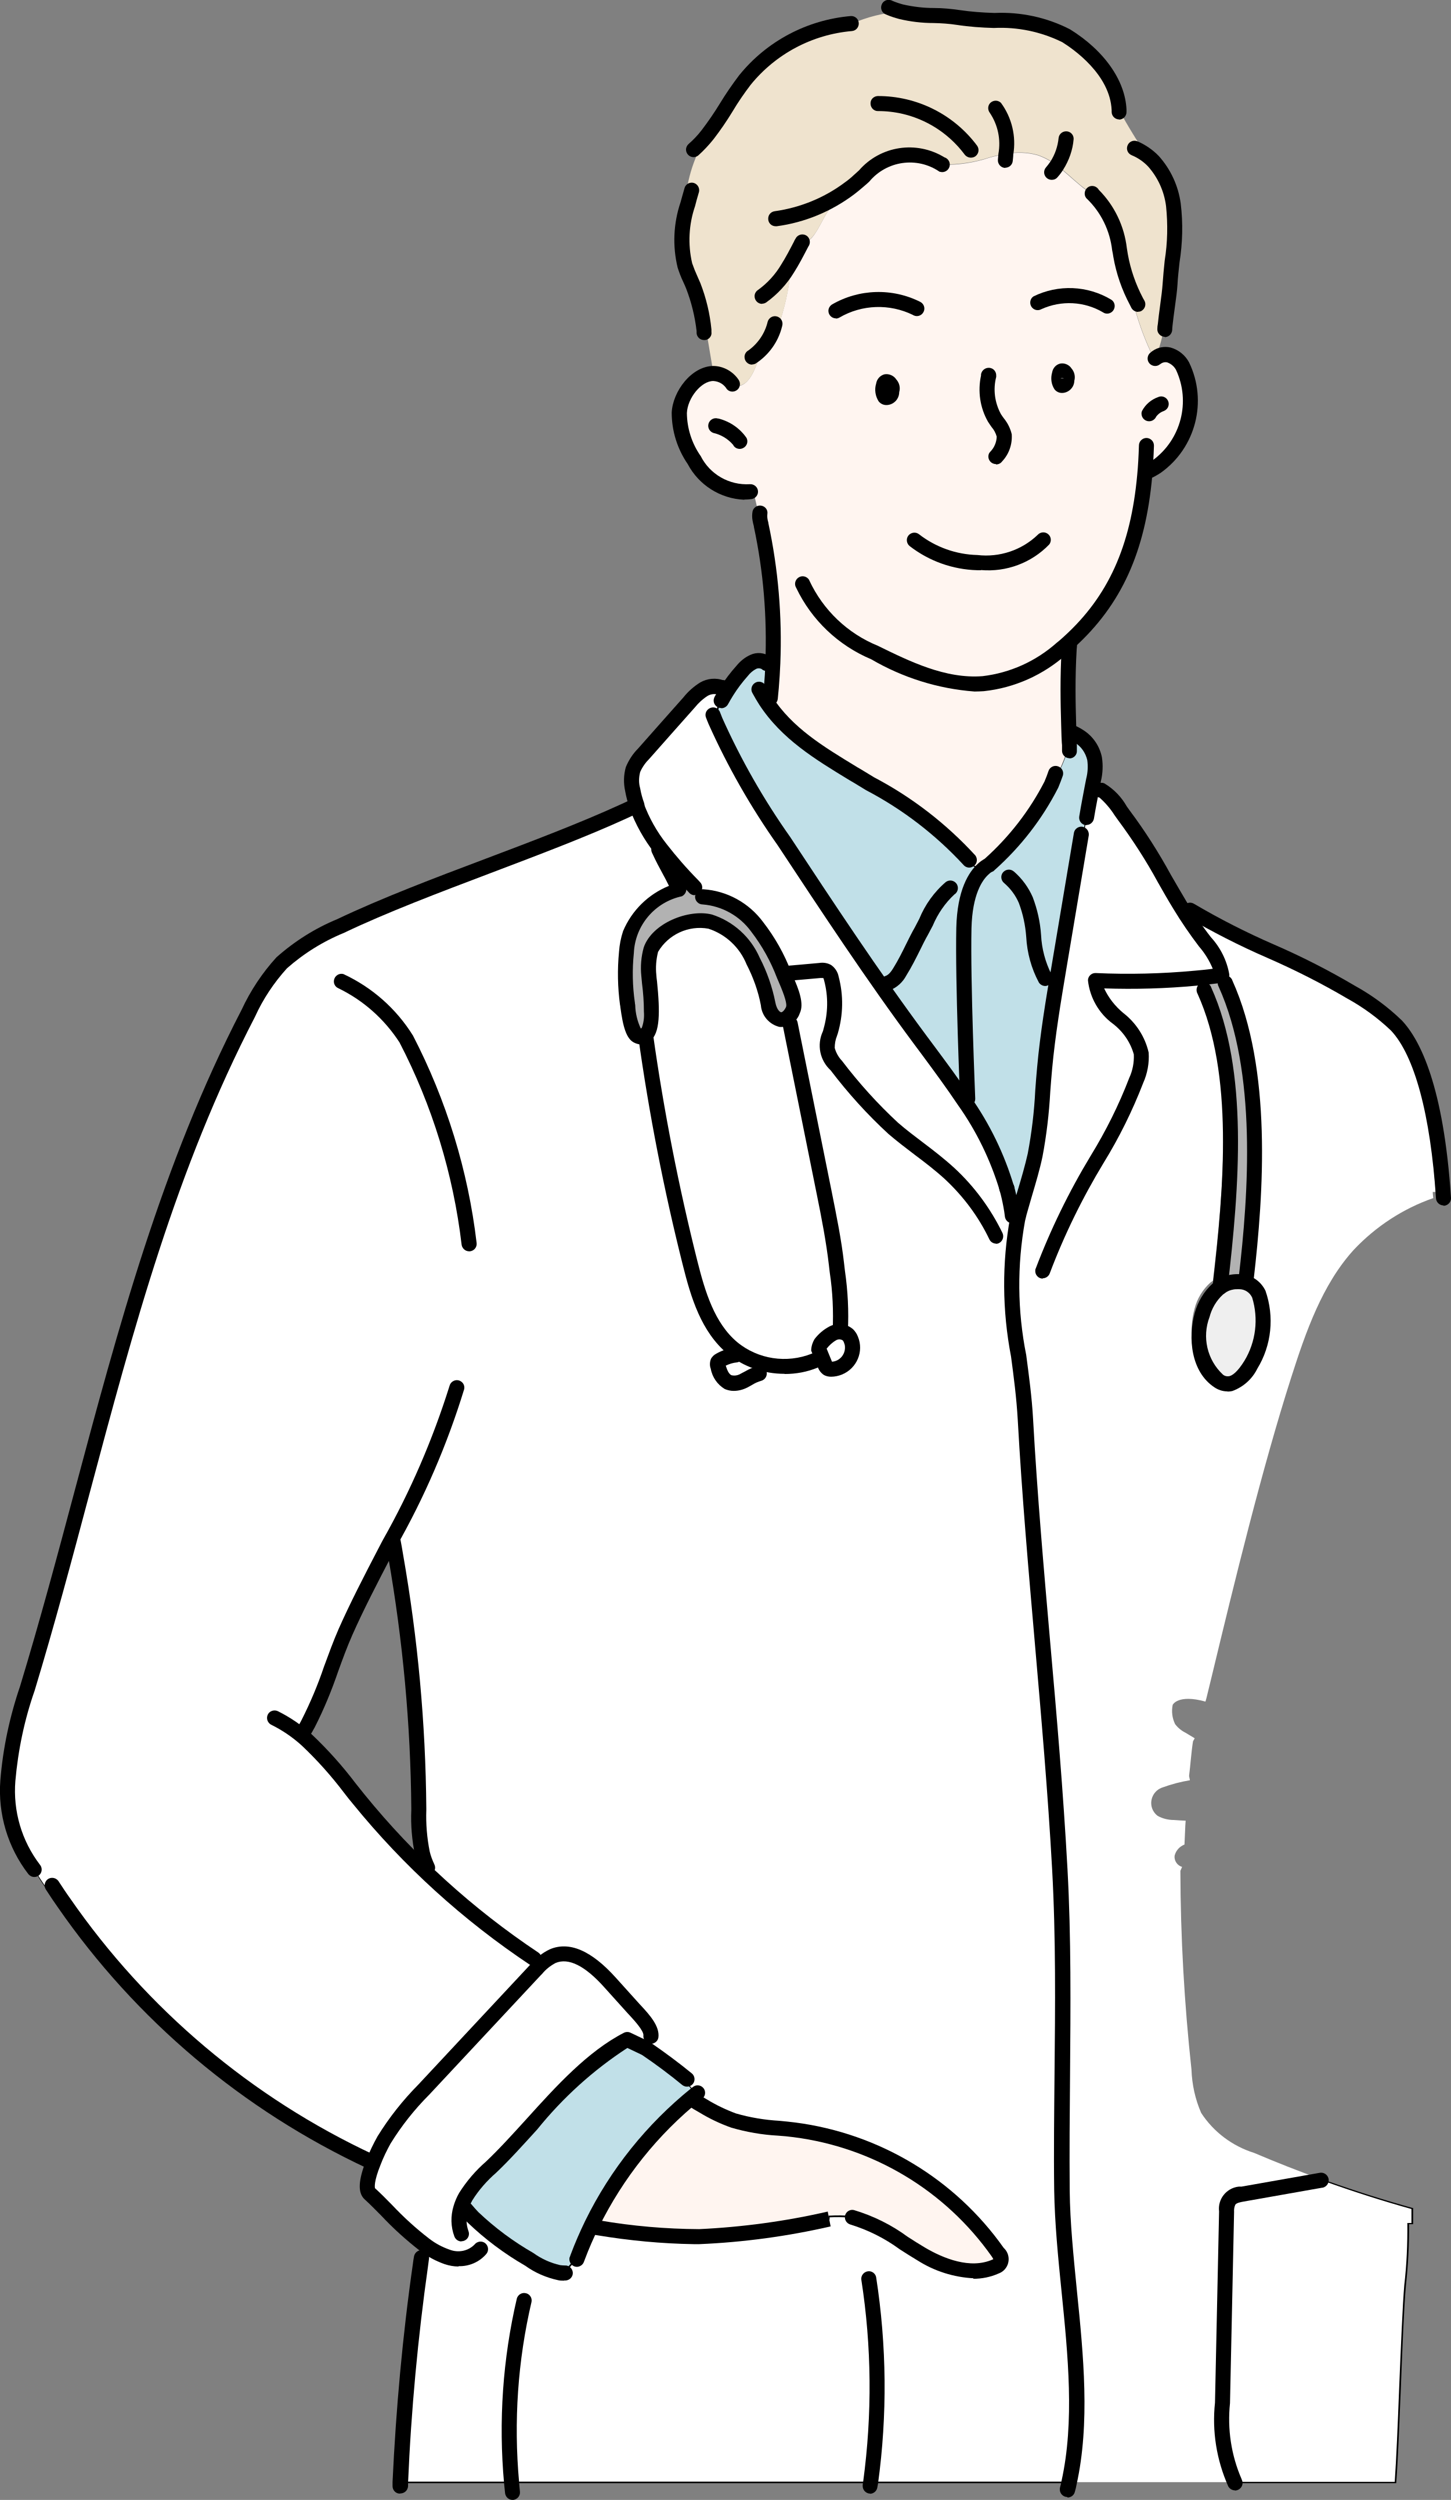 <?xml version="1.0" encoding="UTF-8"?><svg id="Layer_2" xmlns="http://www.w3.org/2000/svg" viewBox="0 0 85.09 146.52"><rect x="0" y="0" width="85.09" height="146.52" fill="#808080" stroke="none"/><defs><style>.cls-1{fill:#fff;}.cls-2{fill:#b2b2b2;}.cls-3{fill:#fff5f0;}.cls-4{fill:#efe3ce;}.cls-5{fill:none;}.cls-6{fill:#efefef;}.cls-7{fill:#c1e0e8;}</style></defs><g id="Layer_1-2"><path id="Path_14131" class="cls-7" d="m27.73,129.96c-.26-.15-.5-.33-.71-.54.07-.24.17-.46.29-.68.41-.64.91-1.23,1.48-1.72,2.48-2.35,4.98-5.94,7.99-7.49l1.05.5.09.06c.82.56,1.61,1.15,2.37,1.77l-.04.14c.2.23.39.47.56.71-2.57,2.06-4.66,4.67-6.11,7.63-.31.63-.59,1.27-.83,1.93l-.47.54c-.09.12-.21.23-.35.31-.08.04-.18.06-.27.04v.03c-.63-.14-1.22-.4-1.74-.78-1.2-.69-2.31-1.51-3.31-2.47"/><path id="Path_14132" d="m32.82,133.25h-.04c-.63-.14-1.23-.41-1.76-.79-1.2-.69-2.31-1.52-3.32-2.47-.26-.15-.5-.33-.71-.55l-.02-.02v-.02c.08-.24.17-.47.3-.69.41-.65.91-1.23,1.49-1.73.79-.75,1.56-1.6,2.38-2.51,1.75-1.93,3.56-3.93,5.62-4.98h.02s1.06.5,1.06.5l.1.07c.82.56,1.62,1.16,2.37,1.77l.02.02-.04.14c.2.22.38.46.55.7l.02.03-.03.02c-2.57,2.06-4.65,4.66-6.1,7.62-.3.62-.59,1.27-.83,1.93h0s-.47.55-.47.55c-.1.13-.22.24-.36.32-.08.04-.17.05-.25.05v.03Zm-5.75-3.84c.2.2.43.38.68.52h0c1,.96,2.1,1.78,3.3,2.47.51.36,1.08.63,1.69.77v-.03h.04c.08.02.17,0,.25-.03.13-.08.25-.18.34-.3.16-.18.31-.36.46-.54.25-.66.53-1.31.83-1.93,1.45-2.95,3.53-5.56,6.09-7.62-.17-.24-.35-.46-.54-.68v-.02s.02-.13.02-.13c-.74-.61-1.54-1.2-2.35-1.75l-.09-.06-1.02-.49c-2.04,1.05-3.84,3.04-5.58,4.96-.82.91-1.6,1.76-2.38,2.51-.58.49-1.07,1.07-1.48,1.71-.12.21-.21.42-.28.65"/><path id="Path_14134" class="cls-1" d="m37.87,60.7c.6-.48.21-2.99.19-3.49-.06-.51-.02-1.03.12-1.52.68-1.24,2.08-1.91,3.48-1.65,1.14.36,2.06,1.21,2.52,2.31.41.79.71,1.64.88,2.52.21,1.03,1.03,1.26,1.44.37.23-.49-.33-1.61-.51-2.05-.38-1.02-.92-1.97-1.58-2.84-.75-1.02-1.91-1.66-3.18-1.76l-.07.05c-.18-.26-.36-.51-.54-.77-.65-.67-1.27-1.38-1.85-2.12l-.1.08c.45.97.72,1.33,1.16,2.3-1.27.43-2.31,1.36-2.87,2.58-.12.36-.19.74-.22,1.12-.1,1-.08,2.01.06,3,.06.39.19,1.7.59,1.88.15.09.34.08.48-.02m-19.8,40.31c-.01.32-.04.65-.09.97,1.11,1.07,2.13,2.23,3.05,3.47,1.18,1.45,2.44,2.82,3.79,4.12h.01c0-.32-.03-.62-.07-.93-.18-.87-.25-1.75-.21-2.64-.04-4.96-.5-9.91-1.36-14.79-.13-.24-.26-.48-.37-.73-.94,1.81-1.86,3.56-2.56,5.16-.78,1.77-1.27,3.67-2.19,5.37m19.85,19.09l-.09-.06-1.05-.5c-3.01,1.54-5.51,5.13-7.99,7.49-.58.5-1.08,1.08-1.49,1.72-.12.21-.22.44-.29.68.21.21.45.39.71.54,1,.95,2.11,1.78,3.31,2.47.52.38,1.11.64,1.74.78v-.03c.09.01.19,0,.27-.04.14-.08.25-.18.35-.31.16-.18.31-.36.47-.54.25-.66.53-1.3.83-1.93.12.08.25.16.39.22,1.95.33,3.93.5,5.91.51,2.56-.12,5.11-.46,7.62-1.03v-.16c.44-.03.9-.02,1.35.02v.04c1.45.51,2.82,1.24,4.05,2.15,1.33.78,2.97,1.34,4.38.72.1-.04.2-.1.26-.19.13-.2,0-.46-.14-.66-2.79-3.95-7.12-6.55-11.92-7.17-1.21-.06-2.4-.25-3.57-.55-.62-.22-1.22-.51-1.79-.85-.13-.23-.27-.46-.43-.68-.17-.25-.36-.49-.56-.72l.04-.14c-.76-.63-1.55-1.22-2.37-1.77M3.74,111.52l-.26.18c-.54-.68-1.03-1.39-1.47-2.13h0c-1.14-1.48-1.69-3.34-1.55-5.2.15-1.85.54-3.66,1.15-5.41,4.1-13.49,6.47-27.05,12.96-39.57.5-1.08,1.16-2.08,1.96-2.96,1.02-.91,2.19-1.63,3.45-2.15,4.8-2.29,11.62-4.45,16.61-6.72.26-.09.51-.21.75-.35h0c-.1-.3-.19-.61-.24-.92-.09-.39-.08-.79.03-1.17.15-.35.36-.67.63-.94l2.65-3c.24-.31.53-.57.86-.77.3-.18.67-.21,1-.1h0s.07.03.11.06l.23.14c-.42.47-.62,1.1-.56,1.73l-.09.04c1.11,2.47,2.46,4.83,4.02,7.05,2.6,3.94,5.19,7.88,8,11.66.86,1.16,1.76,2.34,2.57,3.56,1.1,1.56,1.94,3.29,2.5,5.12h0c.07.33.14.66.22.99.06.25.12.49.19.74l.2.05c-.94,3.95.23,7.75.45,11.7.5,9.06,1.52,17.35,2.02,26.41.35,6.27.06,12.55.13,18.83.06,5.46,1.61,11.74.42,17.14H23.47c.19-4.27.58-8.51,1.17-12.74.1-.39.18-.79.25-1.18-1.13-.93-2.21-1.93-3.22-2.98-.3-.28-.07-1.11.23-1.86l-.17-.04c-7.23-3.38-13.44-8.62-17.99-15.17m45.98-33.29c-.25-.21-.61-.24-.9-.08-.28.16-.52.37-.72.62l-.12.23.39.97c.03.1.09.18.17.24.06.03.13.04.19.04.7,0,1.26-.58,1.25-1.27,0-.16-.03-.32-.09-.46-.04-.1-.1-.2-.18-.28"/><path id="Path_14135" d="m62.72,145.54H23.43v-.05c.19-4.27.58-8.55,1.17-12.73.1-.39.18-.78.25-1.16-.79-.61-1.53-1.28-2.21-2.01-.35-.35-.68-.69-.99-.97-.26-.24-.19-.86.2-1.86l-.13-.03c-7.23-3.37-13.44-8.6-17.98-15.16l-.26.18-.02-.03c-.53-.67-1.02-1.38-1.46-2.11h-.01c-1.15-1.5-1.7-3.36-1.55-5.23.15-1.85.54-3.67,1.14-5.43,1.16-3.83,2.2-7.71,3.2-11.47,2.63-9.84,5.11-19.14,9.76-28.11.5-1.09,1.16-2.09,1.97-2.97,1.03-.91,2.2-1.63,3.46-2.15,2.52-1.2,5.65-2.39,8.67-3.53,2.74-1.04,5.56-2.11,7.94-3.19.25-.09.49-.2.72-.33-.1-.29-.18-.59-.23-.9-.09-.39-.08-.8.03-1.19.15-.36.37-.68.64-.95l1.31-1.48,1.35-1.52c.24-.31.54-.57.87-.78.31-.18.68-.22,1.03-.11h0s.08.04.12.06l.27.17-.03.03c-.41.47-.61,1.08-.55,1.7v.03l-.08.03c1.11,2.46,2.45,4.8,4,7.01,2.54,3.86,5.17,7.85,8,11.66l.44.59c.72.96,1.46,1.96,2.13,2.97,1.1,1.56,1.95,3.29,2.5,5.12h0c.08.38.15.7.22,1,.06.26.12.5.18.72l.21.05v.04c-.49,2.65-.47,5.36.05,8,.16,1.2.32,2.45.39,3.69.25,4.52.64,8.92,1.01,13.17.38,4.28.76,8.7,1.01,13.24.22,4,.18,8.08.14,12.02-.02,2.23-.04,4.54-.02,6.81.02,1.89.22,3.83.42,5.88.38,3.8.78,7.73,0,11.27v.04Zm-39.21-.09h.19s38.95,0,38.95,0c.77-3.52.38-7.43,0-11.21-.21-2.06-.4-4-.42-5.89-.03-2.27,0-4.58.02-6.82.04-3.94.08-8.01-.14-12.01-.25-4.54-.64-8.96-1.01-13.23-.37-4.26-.76-8.66-1.01-13.17-.07-1.24-.23-2.48-.39-3.68-.51-2.64-.53-5.35-.07-7.99l-.18-.04v-.02c-.07-.23-.13-.47-.2-.74-.07-.3-.15-.61-.22-.98h0c-.55-1.84-1.39-3.56-2.49-5.11-.67-1.01-1.41-2-2.13-2.96l-.44-.59c-2.83-3.81-5.46-7.8-8.01-11.66-1.57-2.22-2.91-4.58-4.03-7.06l-.02-.04.1-.04c-.05-.61.15-1.22.54-1.69l-.19-.12s-.07-.04-.1-.05h0c-.32-.11-.67-.07-.97.1-.32.2-.61.46-.85.76l-1.35,1.52-1.31,1.48c-.27.26-.48.58-.63.93-.11.38-.11.77-.03,1.16.06.31.14.62.24.92h0v.04h-.02c-.24.15-.49.27-.76.36-2.37,1.08-5.2,2.15-7.94,3.19-3.02,1.15-6.15,2.33-8.67,3.53-1.26.52-2.42,1.24-3.44,2.14-.8.88-1.46,1.87-1.96,2.95-4.65,8.97-7.13,18.26-9.75,28.09-1,3.76-2.04,7.64-3.2,11.47-.61,1.74-.99,3.56-1.14,5.4-.15,1.84.39,3.67,1.51,5.15h0l.03.03c.44.73.92,1.43,1.44,2.09l.26-.18.02.03c4.54,6.56,10.75,11.79,17.97,15.16l.21.05-.02.04c-.39.96-.47,1.6-.24,1.81.31.29.65.62,1,.98.69.73,1.43,1.4,2.22,2.02h.02v.04c-.07.39-.15.79-.25,1.19-.59,4.16-.99,8.43-1.17,12.68m9.3-12.21h-.04c-.63-.13-1.23-.4-1.76-.78-1.2-.69-2.31-1.52-3.31-2.47-.26-.15-.5-.33-.71-.54l-.02-.02v-.02c.08-.24.17-.47.3-.69.41-.65.91-1.23,1.49-1.73.79-.75,1.56-1.6,2.38-2.51,1.75-1.93,3.56-3.93,5.62-4.98h.02s1.06.5,1.06.5l.1.07c.82.56,1.62,1.16,2.37,1.77l.02.02-.04.14c.2.22.38.46.55.7.15.22.29.44.42.67.56.34,1.15.63,1.77.84.86.25,1.74.4,2.63.45.31.03.62.06.93.1,4.81.62,9.14,3.22,11.94,7.18.21.3.26.53.15.7-.07.09-.17.17-.28.21-1.5.67-3.23-.03-4.41-.72-.35-.2-.69-.43-1.03-.64-.91-.67-1.93-1.17-3.02-1.5h-.03v-.04c-.42-.04-.85-.04-1.28-.02v.16s-.02,0-.02,0c-2.51.57-5.06.92-7.62,1.04-1.98,0-3.96-.18-5.92-.51h0c-.12-.06-.24-.12-.35-.2-.3.61-.57,1.24-.81,1.89h0c-.16.19-.31.37-.47.55-.1.13-.22.24-.36.32-.08.04-.17.05-.25.05v.03Zm-5.75-3.84c.2.2.43.38.69.52h0c1,.96,2.1,1.79,3.3,2.47.51.36,1.08.62,1.69.77v-.03h.04c.08.02.17,0,.25-.03.13-.08.25-.18.34-.3.16-.18.31-.36.47-.54.25-.66.53-1.3.83-1.93l.02-.04.04.03c.12.08.24.15.38.21,1.95.33,3.92.5,5.9.51,2.55-.12,5.09-.46,7.58-1.03v-.17s.03,0,.03,0c.46-.03.91-.02,1.37.02h.04v.04c1.08.33,2.1.84,3.01,1.5.33.22.68.44,1.02.64,1.17.69,2.87,1.37,4.34.72.1-.03.18-.1.25-.18.09-.15.04-.35-.14-.61-2.79-3.93-7.1-6.52-11.89-7.14-.31-.04-.62-.07-.93-.1-.9-.05-1.79-.2-2.65-.45-.63-.22-1.23-.51-1.79-.86h0s0-.01,0-.01c-.13-.23-.27-.46-.43-.68-.17-.25-.36-.49-.56-.71v-.02s.02-.13.02-.13c-.74-.61-1.53-1.2-2.35-1.75h0l-.09-.06-1.02-.49c-2.04,1.05-3.84,3.04-5.58,4.96-.82.91-1.6,1.76-2.38,2.51-.58.49-1.07,1.07-1.48,1.71-.12.21-.21.42-.28.65m-2.24-19.79l-.03-.03c-1.35-1.3-2.61-2.67-3.79-4.12-.17-.21-.35-.43-.52-.65-.76-1.01-1.61-1.95-2.52-2.82h-.02v-.03c.05-.32.08-.64.09-.96h0v-.02c.52-1.03.97-2.09,1.33-3.18.26-.72.54-1.47.85-2.19.65-1.48,1.48-3.07,2.35-4.74l.25-.49.03.07c.11.24.23.48.37.73h0c.86,4.9,1.31,9.85,1.36,14.81v.09c-.03.85.04,1.7.21,2.54.04.31.06.62.07.93v.02l-.04.05Zm-6.8-7.66c.91.87,1.76,1.81,2.52,2.81.17.22.35.43.52.65,1.16,1.43,2.4,2.78,3.73,4.06-.01-.28-.03-.57-.07-.84-.17-.84-.25-1.7-.21-2.55v-.09c-.04-4.96-.5-9.9-1.35-14.78-.12-.22-.23-.44-.33-.66l-.18.35c-.87,1.68-1.69,3.26-2.34,4.74-.31.71-.59,1.46-.85,2.18-.37,1.09-.81,2.15-1.34,3.18-.01.31-.04.63-.08.94m30.71-21.67c-.07,0-.14,0-.21-.04-.09-.06-.15-.15-.18-.26l-.4-.99.13-.25c.2-.26.45-.47.73-.64.3-.16.67-.13.94.09.08.08.15.18.19.29.27.67-.05,1.42-.72,1.69-.15.06-.31.09-.48.09m-.71-1.28l.39.95c.02.09.08.16.15.22.05.03.11.04.17.03.68,0,1.22-.56,1.21-1.23,0-.15-.03-.31-.09-.45-.04-.1-.1-.19-.17-.27h0c-.24-.19-.58-.22-.85-.08-.27.16-.51.36-.7.61l-.11.21Zm-10.39-18.18c-.09,0-.18-.02-.27-.07-.39-.18-.53-1.26-.6-1.78,0-.05-.01-.1-.02-.14-.14-1-.16-2.01-.06-3.01.09-1.78,1.34-3.29,3.07-3.71-.22-.47-.39-.79-.56-1.11s-.36-.67-.58-1.15v-.03s.15-.12.15-.12l.02.03c.58.74,1.2,1.44,1.85,2.11.18.25.35.5.52.74l.05-.04h.01c1.28.09,2.45.74,3.21,1.77.67.86,1.2,1.82,1.59,2.84.03.06.06.14.09.22.24.53.63,1.43.42,1.87-.19.4-.47.6-.77.57-.35-.04-.64-.41-.75-.95-.17-.87-.47-1.72-.88-2.51-.45-1.1-1.37-1.94-2.5-2.29-1.37-.26-2.76.39-3.43,1.62-.13.49-.17,1-.12,1.51,0,.08.02.22.04.41.1.94.28,2.7-.24,3.12-.07.06-.16.09-.25.09m1.07-10.97c.22.47.4.8.57,1.12s.36.67.58,1.15l.02.04-.04.02c-1.72.4-2.97,1.9-3.06,3.66-.1,1-.08,2,.06,2.99,0,.04.01.08.02.14.06.47.2,1.56.55,1.72.14.08.31.08.44-.01h0c.48-.39.3-2.18.21-3.05-.02-.18-.03-.32-.04-.41-.06-.51-.02-1.04.12-1.53.41-1.21,2.33-1.97,3.52-1.67,1.14.38,2.07,1.23,2.55,2.33.41.8.71,1.65.88,2.53.1.51.37.85.68.89.26.03.52-.16.69-.53.19-.41-.19-1.28-.42-1.8-.04-.08-.07-.16-.1-.22-.38-1.02-.91-1.97-1.58-2.83-.74-1.01-1.88-1.65-3.13-1.74l-.1.07-.02-.03c-.18-.26-.36-.51-.54-.77-.65-.66-1.26-1.36-1.83-2.09l-.05.04Z"/><path id="Path_14136" class="cls-1" d="m48.82,78.15c.33-.22.78-.13,1,.2.03.05.06.1.08.16.26.65-.05,1.38-.69,1.64-.15.06-.3.09-.46.09-.07,0-.13,0-.19-.04-.08-.06-.14-.14-.17-.24l-.39-.97.12-.23c.19-.25.44-.47.72-.62"/><path id="Path_14137" d="m48.74,80.28c-.07,0-.15-.01-.21-.04-.09-.06-.15-.15-.18-.26l-.4-.99.13-.25c.2-.26.45-.47.73-.64h0c.3-.16.67-.13.94.09.08.08.15.18.19.29.27.66-.05,1.42-.71,1.69-.15.06-.32.1-.48.1m-.71-1.28l.39.95c.02.09.08.16.15.22.05.03.11.04.17.03.68,0,1.22-.56,1.21-1.24,0-.15-.03-.31-.09-.45-.04-.1-.1-.19-.17-.27-.24-.19-.58-.22-.85-.08-.27.16-.51.36-.7.61l-.11.21Z"/><path id="Path_14145" class="cls-7" d="m59.47,71.38c-.07-.25-.13-.49-.19-.74-.06-.33-.13-.66-.22-.99h0c-.55-1.83-1.4-3.56-2.49-5.12l.18-.12s-.29-6.87-.22-10.02c.05-2.13.71-3.07,1.13-3.46.1-.1.22-.18.35-.24,1.49-1.33,2.73-2.92,3.64-4.7.45-.72.8-1.51,1.03-2.33h.04c-.01-.39-.03-.77-.04-1.15h0c.15.25.36.46.6.62h0c.47.31.81.79.92,1.34.06.41.04.83-.06,1.24-.09.49-.24,1.16-.41,2.21h-.02c-.05.32-.1.64-.16.96h0l-.14-.02c-.44,2.62-.88,5.24-1.32,7.86-.33,1.95-.65,3.9-.83,5.86-.08,1.72-.27,3.43-.56,5.12-.24,1.14-.62,2.23-.93,3.35-.03.13-.07.25-.1.38l-.2-.06Z"/><path id="Path_14146" d="m59.7,71.47l-.26-.06v-.02c-.07-.23-.13-.47-.2-.74-.06-.33-.13-.66-.22-.98h0c-.55-1.84-1.39-3.56-2.49-5.11l-.02-.03.2-.13c-.02-.43-.29-6.98-.22-10,.05-2.17.74-3.11,1.15-3.48.1-.1.22-.18.35-.25,1.49-1.32,2.72-2.91,3.63-4.69.45-.72.8-1.5,1.02-2.32v-.03h.04c0-.15-.01-.3-.02-.45,0-.22-.02-.44-.02-.66v-.04h.06v.02c.16.24.36.45.6.61l.03.02h0c.47.32.8.79.91,1.34.06.42.04.84-.06,1.25-.03.15-.06.32-.1.52-.09.43-.19.97-.31,1.7v.04h-.02l-.15.96h-.04l-.1-.02-.65,3.89c-.22,1.31-.44,2.62-.66,3.93-.32,1.92-.65,3.89-.83,5.86-.04.45-.08.91-.11,1.36-.07,1.26-.22,2.52-.45,3.77-.16.73-.37,1.46-.58,2.17-.12.39-.24.79-.34,1.19-.03.13-.07.25-.1.38l-.02.03Zm-.19-.13l.14.03c.03-.11.06-.23.09-.34.11-.4.23-.8.34-1.19.21-.7.43-1.43.58-2.16.23-1.24.38-2.5.45-3.76.03-.45.07-.91.11-1.36.18-1.97.51-3.95.83-5.86.22-1.31.44-2.62.66-3.93.22-1.31.44-2.62.66-3.93v-.04s.15.02.15.02l.16-.96h.02c.12-.71.22-1.23.3-1.66.04-.19.07-.36.1-.52.1-.4.12-.82.06-1.22-.11-.54-.44-1.01-.91-1.3l-.03-.02h0c-.2-.15-.37-.32-.51-.51,0,.17.01.35.02.53,0,.16.01.32.02.49v.04h-.05c-.23.81-.57,1.59-1.02,2.31-.92,1.78-2.15,3.38-3.65,4.71h-.01c-.12.07-.24.15-.34.24-.4.36-1.07,1.29-1.12,3.43-.07,3.11.22,9.95.22,10.02v.02l-.17.11c1.09,1.55,1.93,3.27,2.48,5.09h0c.09.33.17.67.23,1,.06.26.12.49.18.72"/><path id="Path_14155" class="cls-1" d="m77.83,127.88c1.64.58,3.3,1.11,4.97,1.57v.88h-.24c.02,1.21-.04,2.41-.18,3.61-.2,2.19-.37,8.88-.57,11.57h-9.41c-.65-1.47-.9-3.08-.73-4.68.08-3.74.16-7.48.24-11.21-.09-.48.23-.93.71-1.02.08-.01.15-.02.23-.01l4.59-.81v-.03s.39.14.39.14"/><path id="Path_14156" d="m81.86,145.54h-9.47v-.02c-.66-1.48-.92-3.1-.75-4.7.08-3.74.16-7.47.24-11.21-.09-.5.25-.97.75-1.06.08-.01.15-.02.23-.01l4.57-.8.02-.05h.04s.23.1.23.1l.15.05c1.64.58,3.31,1.11,4.97,1.57h.03v.95h-.24c.01,1.2-.05,2.39-.18,3.57-.11,1.16-.21,3.63-.3,6.02-.09,2.11-.17,4.29-.27,5.55v.03Zm-9.42-.08h9.35c.09-1.26.18-3.42.26-5.51.1-2.39.2-4.86.3-6.02.14-1.2.19-2.4.18-3.6v-.04h.24v-.82c-1.65-.46-3.31-.99-4.94-1.57h0l-.15-.05-.2-.07h0s-4.61.83-4.61.83c-.46-.04-.87.29-.92.76,0,.08,0,.16.01.24-.08,3.74-.16,7.48-.24,11.21-.17,1.58.08,3.18.72,4.64"/><path id="Path_14157" class="cls-3" d="m49.98,129.91c-.45-.04-.91-.05-1.36-.02v.16c-2.49.57-5.04.92-7.61,1.04-1.98,0-3.96-.18-5.91-.51-.13-.06-.26-.14-.39-.22,1.45-2.96,3.54-5.57,6.11-7.63.15.22.3.45.43.68.56.35,1.16.63,1.79.85,1.17.3,2.37.48,3.57.55,4.8.62,9.12,3.21,11.92,7.17.14.19.27.45.14.66-.07.09-.16.16-.26.19-1.4.62-3.05.06-4.38-.72-1.24-.91-2.6-1.64-4.05-2.15v-.04Z"/><path id="Path_14158" d="m57.09,133.12c-1.1-.06-2.16-.4-3.08-.99-.35-.2-.69-.43-1.03-.64-.91-.67-1.93-1.17-3.02-1.5h-.03v-.04c-.42-.04-.85-.04-1.28-.02v.16s-.02,0-.02,0c-2.51.57-5.06.92-7.62,1.04-1.98,0-3.96-.18-5.92-.51h-.01c-.14-.06-.27-.14-.39-.22l-.03-.02.02-.03c1.46-2.97,3.54-5.57,6.12-7.64l.03-.03.02.03c.15.22.29.44.42.68.56.34,1.15.63,1.77.84.86.25,1.74.4,2.63.45.31.03.62.06.93.1,4.81.62,9.14,3.22,11.94,7.18.21.3.26.53.14.7-.07.1-.17.17-.28.21-.42.18-.87.27-1.33.27m-7.08-3.21c1.08.33,2.1.84,3.01,1.5.33.22.68.44,1.02.64,1.17.69,2.87,1.37,4.34.72.1-.03.18-.1.25-.18.09-.15.05-.35-.14-.61-2.79-3.94-7.1-6.53-11.89-7.15-.31-.04-.62-.07-.93-.1-.9-.05-1.79-.2-2.65-.45-.63-.22-1.23-.51-1.79-.86h0s0-.01,0-.01c-.12-.22-.26-.44-.4-.64-2.54,2.05-4.61,4.63-6.05,7.56.11.08.23.14.35.2,1.95.33,3.92.5,5.9.51,2.55-.12,5.09-.46,7.58-1.03v-.17s.03,0,.03,0c.46-.03.91-.02,1.37.02h.04v.05Z"/><path id="Path_14159" class="cls-3" d="m50.29,45.49c-2.13-1.29-4.08-2.42-5.39-4.43.09-.26.19-.51.28-.76h.06c.04-.45.07-.93.09-1.42.11-2.72-.12-5.44-.68-8.1-.03-.11-.05-.23-.07-.34h-.06c-.08-.55-.2-1.11-.36-1.66l-.15.04c-1.38.11-2.69-.62-3.31-1.86-.56-.81-.87-1.78-.88-2.77.05-1.05,1-2.29,1.99-2.3.46.02.89.26,1.14.65v.04c.09.04.2.06.31.05.45-.03.75-.47.94-.87.17-.38.32-.78.52-1.15.28-.5.65-.94.91-1.45.38-1.08.63-2.21.74-3.35l-.18-.05c.27-.43.51-.89.76-1.37.36-.15.67-.41.87-.74.25-.37.43-.79.67-1.17.36-.54.83-1.01,1.37-1.38l-.05-.07c.18-.13.35-.28.53-.43.5-.53,1.08-.96,1.73-1.29,1.06-.26,2.17-.15,3.15.32l.06.03c.95.02,1.89-.13,2.78-.43.3-.08.61-.15.92-.2.62-.12,1.26-.1,1.87.07.4.14.77.34,1.11.6.47.35.9.77,1.35,1.14.24.21.5.39.78.55.6.67,1.07,1.45,1.38,2.29.11.43.19.87.25,1.31.17.94.48,1.84.93,2.68l-.19.1c.25.97.58,1.91,1,2.82.05.1.15.22.25.22l.11.14c.51-.3,1.17-.12,1.47.39.02.04.04.07.06.11.99,2.08.35,4.56-1.52,5.9l.05.07c-.24.17-.49.31-.75.44-.35,3.89-1.49,7.1-4.44,9.78,0,.13.01.26.02.39-.09,1.59-.08,2.98-.03,4.49.01.37.03.76.04,1.15h-.04c-.23.82-.57,1.61-1.03,2.33-.91,1.78-2.15,3.37-3.65,4.7-.13.06-.25.14-.35.24-.32-.07-.63-.2-.91-.38l.09-.15c-1.73-2.13-4.21-3.49-6.55-4.92m12.28-23.22c.03-.17.05-.25-.07-.38-.2-.25-.32-.15-.37.05-.07.29-.02.66.15.65.19-.01.26-.13.29-.32m-10.27.68c.03-.19.05-.27-.07-.42-.22-.27-.36-.16-.41.06-.08.32-.02.73.17.71.21-.01.28-.15.32-.35"/><path id="Path_14160" class="cls-1" d="m69.2,53.04l.11-.07c3.27,1.98,6.2,2.84,9.46,4.82.96.53,1.85,1.18,2.65,1.95,2,2.1,2.58,7.23,2.77,10.12h-.17c0,.13.02.24.03.36-1.78.62-3.38,1.67-4.67,3.04-1.84,2.03-2.8,4.78-3.66,7.47-1.7,5.31-3.32,11.95-4.67,17.56-.1.42-.2.83-.3,1.23l-.06.21c-1.62-.45-1.92.19-1.92.19-.08.38-.03.78.14,1.13.16.21.36.38.6.5l.55.33-.1.18c-.1.63-.15,1.4-.23,2.03l.05.25c-.54.09-1.08.23-1.6.42-.5.16-.78.69-.63,1.19.06.19.18.36.34.48.29.16.62.24.95.24.23.02.46.03.69.04l-.02.28c-.02.38-.03.75-.05,1.12-.29.11-.51.36-.58.66-.03.29.16.57.44.65l-.1.23c.01,3.89.23,7.77.65,11.64.03.88.22,1.75.57,2.55.73,1.12,1.83,1.94,3.1,2.34,1.3.55,2.6,1.07,3.93,1.54v.03s-4.6.81-4.6.81c-.48-.04-.91.32-.95.8,0,.08,0,.15.01.23-.08,3.74-.16,7.48-.24,11.21-.17,1.6.08,3.21.73,4.68h-9.72c1.2-5.4-.35-11.68-.41-17.14-.07-6.28.22-12.56-.13-18.83-.5-9.06-1.52-17.35-2.02-26.41-.22-3.96-1.39-7.76-.45-11.7.03-.13.06-.25.1-.38.3-1.12.69-2.22.93-3.35.29-1.69.47-3.4.56-5.12.18-1.97.5-3.91.83-5.86.44-2.62.88-5.24,1.32-7.86l.14.02h0l.15-.96h.02c.17-1.05.32-1.72.41-2.21h.07c.15.22.3.43.45.64.42.15,1.04,1.14,1.28,1.45,1.19,1.68,2.29,3.43,3.28,5.25m2.2,4.16c-.42.05-.84.1-1.25.13l.03.38c2.22,4.92,1.54,12.01.92,17.37h0c-.05.04-.1.08-.16.12-.45.41-.77.94-.92,1.53-.35,1.26-.22,3.06.96,3.86.82.55,1.48-.28,1.9-.95.93-1.52,1.26-4.76-.66-4.87l.4-.19c.63-5.36,1.01-12.36-1.21-17.27l-.02-.11Z"/><path id="Path_14161" class="cls-5" d="m72.47,145.54h-9.84v-.05c.79-3.52.4-7.45.02-11.24-.21-2.06-.4-4-.42-5.89-.03-2.27,0-4.58.02-6.82.04-3.94.08-8.01-.14-12.01-.25-4.54-.64-8.96-1.01-13.23-.37-4.26-.76-8.66-1.01-13.17-.07-1.24-.23-2.48-.39-3.68-.52-2.65-.54-5.37-.06-8.03.03-.13.06-.25.1-.38.11-.4.23-.8.34-1.19.21-.7.43-1.43.58-2.16.23-1.24.38-2.5.45-3.76.03-.45.07-.91.11-1.36.18-1.97.51-3.95.83-5.86l.66-3.93c.22-1.31.44-2.62.66-3.93v-.04s.15.02.15.02l.16-.96h.02c.12-.71.22-1.23.3-1.66.04-.19.07-.36.1-.52v-.04s.13.02.13.02h0c.15.21.3.42.44.63.34.13.8.77,1.1,1.2.08.11.14.2.19.26.88,1.18,1.67,2.41,2.37,3.7.28.49.58,1.01.89,1.51l.09-.06h.02c1.53.91,3.11,1.71,4.73,2.42,1.62.71,3.2,1.51,4.73,2.41.97.53,1.86,1.19,2.66,1.95,1.88,1.97,2.55,6.61,2.78,10.15v.04h-.17c0,.06,0,.1.01.15,0,.06,0,.12.01.17v.03h-.03c-1.77.63-3.37,1.67-4.66,3.04-1.8,1.98-2.75,4.66-3.65,7.46-1.66,5.17-3.22,11.51-4.67,17.56-.07.3-.15.6-.22.9l-.08.33-.07.24h-.04c-1.48-.42-1.84.09-1.88.15-.08.37-.03.76.14,1.1.15.21.36.38.59.49.18.11.36.22.55.33l.03.02-.12.21c-.06.38-.1.8-.14,1.22-.03.28-.05.55-.09.8l.05.28h-.04c-.55.1-1.08.24-1.6.43-.36.15-.61.48-.66.86-.03.3.11.59.37.74.29.15.61.24.93.24.23.02.46.03.69.04h.04l-.03.68-.04.79h-.02c-.28.12-.49.36-.56.65-.03.27.1.47.42.61l.04.02-.12.26c.01,3.88.23,7.76.65,11.62.03.87.22,1.74.57,2.54.72,1.11,1.81,1.93,3.08,2.32,1.29.55,2.61,1.07,3.92,1.54h.04s-.03.1-.03.1l-4.61.81c-.46-.04-.87.29-.92.76,0,.08,0,.16.01.24-.08,3.74-.16,7.48-.24,11.21-.17,1.59.08,3.2.73,4.66l.04.07Zm-9.74-.08h9.61c-.62-1.46-.86-3.06-.7-4.64.08-3.74.16-7.48.24-11.21-.09-.5.25-.97.75-1.06.08-.01.15-.02.23-.01l4.51-.79c-1.29-.47-2.58-.98-3.84-1.51-1.28-.4-2.38-1.23-3.12-2.36-.35-.81-.55-1.68-.58-2.57-.42-3.87-.64-7.75-.65-11.64v-.02l.09-.2c-.28-.1-.46-.38-.43-.67.07-.31.29-.56.58-.69l.07-1.35c-.22-.01-.43-.02-.65-.04-.34,0-.67-.09-.97-.25-.28-.17-.44-.49-.41-.81.05-.41.32-.76.7-.92.51-.19,1.04-.33,1.57-.42l-.04-.22h0c.03-.26.06-.53.09-.81.04-.42.08-.85.15-1.23h0s.08-.16.08-.16l-.52-.31c-.24-.12-.45-.3-.61-.52-.17-.36-.23-.76-.15-1.15h0s.33-.66,1.93-.23l.05-.17.08-.33c.07-.3.14-.6.22-.9,1.46-6.05,3.02-12.39,4.67-17.56.9-2.81,1.86-5.49,3.66-7.49,1.29-1.37,2.89-2.41,4.66-3.04,0-.05,0-.1-.01-.14s-.01-.12-.01-.17v-.04h.17c-.23-3.54-.9-8.13-2.76-10.07-.79-.76-1.68-1.41-2.64-1.94-1.53-.89-3.1-1.7-4.72-2.4-1.62-.71-3.2-1.51-4.72-2.4l-.12.07-.02-.03c-.32-.52-.62-1.04-.91-1.55-.7-1.29-1.49-2.52-2.37-3.7-.05-.07-.12-.16-.19-.27-.28-.4-.75-1.06-1.07-1.17h-.02c-.14-.21-.29-.42-.44-.62h-.02c-.03.14-.06.3-.09.48-.09.43-.19.97-.31,1.7v.04h-.02l-.15.96h-.04l-.1-.02c-.22,1.3-.43,2.59-.65,3.89-.22,1.31-.44,2.62-.66,3.93-.32,1.92-.65,3.89-.83,5.86-.04.45-.08.91-.11,1.36-.07,1.26-.22,2.52-.45,3.77-.16.73-.37,1.46-.58,2.17-.12.39-.24.79-.34,1.19-.03.13-.07.25-.1.38-.48,2.65-.46,5.36.06,8,.16,1.2.32,2.45.39,3.69.25,4.52.64,8.92,1.01,13.17.38,4.28.76,8.7,1.01,13.24.22,4,.18,8.08.14,12.02-.02,2.23-.04,4.54-.02,6.81.02,1.89.22,3.83.42,5.88.38,3.78.77,7.69,0,11.22m8.79-64.66c-.2,0-.39-.07-.56-.19-.58-.42-.97-1.07-1.07-1.78-.13-.7-.09-1.43.09-2.12.16-.59.48-1.13.93-1.55.04-.04.09-.08.14-.11.69-5.89,1.24-12.57-.92-17.34h0s-.04-.44-.04-.44h.04c.39-.03.82-.08,1.25-.13h.04l.02.14c2.3,5.1,1.79,12.31,1.21,17.29v.02l-.29.14c.44.06.82.34,1.02.74.47,1.39.29,2.92-.47,4.17-.41.67-.81,1.04-1.21,1.13-.06.01-.12.02-.18.02m-.39-5.74v.02s-.02.03-.02.03c-.05.04-.1.08-.15.12-.44.41-.76.93-.91,1.51-.37,1.33-.16,3.07.95,3.82.2.14.44.2.68.15.38-.08.76-.44,1.16-1.1.75-1.23.92-2.73.47-4.1-.2-.42-.62-.7-1.09-.71h-.15s.51-.25.51-.25c.58-4.97,1.08-12.16-1.21-17.23h0s0-.08,0-.08c-.41.05-.81.09-1.18.13l.03.34c2.16,4.78,1.61,11.47.92,17.37"/><path id="Path_14164" class="cls-7" d="m44.9,41.06c1.31,2.01,3.26,3.14,5.39,4.43,2.35,1.43,4.82,2.79,6.55,4.92l-.09.15c.28.18.58.31.91.38-.42.39-1.08,1.33-1.13,3.46-.07,3.14.22,10.02.22,10.02l-.18.12c-.81-1.22-1.71-2.39-2.57-3.56-2.81-3.79-5.41-7.72-8-11.66-1.56-2.21-2.91-4.58-4.02-7.05l.09-.04c-.06-.63.15-1.25.56-1.73h0c.27-.42.57-.82.9-1.2.18-.22.4-.4.66-.53.23-.1.51-.08.72.05l.31.04h.12c-.02.49-.05.97-.09,1.43h-.06c-.1.25-.19.5-.28.76"/><path id="Path_14165" d="m56.55,64.58l-.02-.03c-.67-1.01-1.41-2-2.13-2.96l-.44-.59c-2.83-3.81-5.46-7.8-8.01-11.66-1.57-2.22-2.91-4.58-4.03-7.06l-.02-.04.1-.04c-.05-.63.16-1.25.57-1.73l.02-.03h0c.26-.41.56-.8.89-1.17.18-.23.41-.41.67-.54.24-.11.53-.09.75.05l.3.04h.15v.05c-.02.47-.05.95-.09,1.43v.04h-.07c-.09.23-.18.47-.27.71,1.26,1.91,3.14,3.05,5.12,4.26l.24.14c.24.15.49.3.74.45,2.19,1.15,4.16,2.66,5.82,4.48l.02.02-.09.14c.26.17.56.29.86.35l.07.02-.05.05c-.4.36-1.07,1.29-1.12,3.43-.07,3.11.22,9.95.22,10.02v.02l-.24.16Zm-14.53-22.3c1.11,2.46,2.45,4.8,4,7.01,2.54,3.86,5.17,7.85,8,11.66l.44.59c.71.95,1.44,1.93,2.11,2.93l.13-.09c-.02-.43-.29-6.98-.22-10-.1-1.24.3-2.48,1.09-3.43-.3-.07-.59-.2-.85-.37l-.03-.02.1-.15c-1.66-1.8-3.62-3.3-5.79-4.44-.25-.15-.49-.3-.74-.45l-.24-.14c-2-1.21-3.89-2.36-5.16-4.3v-.02s0-.02,0-.02c.09-.26.19-.51.28-.76v-.03s.06,0,.06,0c.04-.45.06-.9.08-1.35h-.08l-.31-.04h-.02c-.21-.14-.46-.15-.68-.05-.25.12-.47.3-.64.52-.33.37-.63.77-.9,1.2l-.02.04h-.01c-.39.46-.58,1.06-.53,1.66v.03l-.07.03Z"/><path id="Path_14168" class="cls-6" d="m72.68,75.11c1.92.11,1.59,3.35.66,4.87-.41.68-1.08,1.5-1.9.95-1.18-.79-1.31-2.6-.96-3.86.16-.59.48-1.12.92-1.53.05-.04.1-.08.16-.12.2-.15.43-.25.68-.29.15-.03.3-.03.45-.03"/><path id="Path_14173" class="cls-4" d="m41.81,21.71c-.03-.2-.07-.39-.1-.59-.1-.59-.2-1.19-.3-1.78h-.13c-.09-.88-.3-1.75-.62-2.59-.16-.4-.36-.78-.49-1.2-.29-1.19-.23-2.43.17-3.59l-.16-.04c.1-1.44.55-2.83,1.33-4.05.79-1,1.38-2.18,2.17-3.18,1.54-1.91,3.8-3.11,6.25-3.32v.03c.92-.41,1.9-.65,2.89-.72,1.17.3,2.23.15,3.37.34,2.06.34,4.47-.08,6.32,1.07,1.52.94,3.02,2.52,3.11,4.34.26.49.54.97.83,1.44.33.56.73,1.08,1.19,1.55h0c.64.72,1.05,1.61,1.18,2.56.1,1.55.04,3.11-.19,4.64-.03.58-.22,1.67-.29,2.38h-.06c-.07.55-.2,1.1-.39,1.63-.02.07-.06.12-.11.16-.02,0-.04.01-.06.01-.1,0-.2-.12-.25-.22-.42-.91-.75-1.85-1-2.82l.19-.1c-.45-.84-.76-1.74-.93-2.68-.06-.44-.14-.88-.25-1.31-.31-.84-.78-1.62-1.38-2.3-.27-.16-.53-.34-.78-.55-.45-.37-.88-.8-1.35-1.14-.33-.26-.71-.46-1.11-.6-.61-.17-1.25-.19-1.87-.07-.31.05-.62.12-.92.2-.9.3-1.84.44-2.78.43l-.06-.02c-.98-.47-2.09-.59-3.15-.33-.65.33-1.23.76-1.73,1.29-.17.15-.35.29-.53.43l.05.07c-.54.37-1.01.84-1.37,1.38-.24.38-.42.8-.67,1.17-.21.33-.51.59-.87.74-.25.48-.49.94-.76,1.37l.18.05c-.11,1.14-.36,2.27-.74,3.35-.26.51-.63.95-.91,1.45-.2.37-.34.76-.52,1.15-.19.41-.49.85-.94.87-.11,0-.22-.01-.33-.05v-.04c-.24-.39-.67-.63-1.13-.65v-.17Z"/><path id="Path_14177" class="cls-2" d="m41.15,52.65l.07-.05c1.26.1,2.42.74,3.18,1.76.67.86,1.2,1.82,1.58,2.84.18.45.75,1.56.51,2.05-.42.89-1.23.66-1.45-.37-.17-.88-.47-1.72-.88-2.52-.46-1.1-1.38-1.95-2.52-2.31-1.39-.26-2.8.4-3.48,1.65-.13.5-.17,1.01-.12,1.52.02.5.41,3.01-.19,3.49-.14.1-.33.11-.48.02-.4-.18-.54-1.49-.59-1.88-.14-.99-.16-2-.06-3,.03-.38.1-.76.22-1.12.56-1.22,1.6-2.15,2.87-2.58-.45-.97-.72-1.33-1.16-2.3l.1-.08c.58.74,1.2,1.45,1.85,2.12.18.26.36.51.54.77"/><path id="Path_14179" class="cls-2" d="m71.87,57.65c2.22,4.92,1.84,11.91,1.21,17.27l-.4.19c-.15,0-.3,0-.45.03-.25.04-.48.14-.68.29h0c.62-5.36,1.3-12.45-.92-17.37l-.03-.38c.42-.04.84-.08,1.25-.13l.02.11Z"/><path id="Path_14251" d="m51.97,23.74c-.17,0-.33-.08-.44-.21-.2-.31-.26-.7-.15-1.05.04-.26.23-.47.48-.54.27-.05.55.07.7.3.18.2.25.48.17.75v.03c-.02.39-.33.7-.72.72h-.04"/><path id="Path_14252" d="m62.27,23.03c-.17,0-.33-.08-.43-.21-.19-.29-.24-.65-.14-.99.04-.25.22-.46.47-.52.26-.05.53.07.67.29.17.2.23.47.16.72v.02c-.02.37-.32.67-.69.69h-.03m-.08-.86c.06.02.12.02.18,0h.02s-.09-.03-.14-.02c-.02,0-.04,0-.06.02"/><path id="Path_14253" d="m58.4,27.2c-.24,0-.44-.2-.44-.44,0-.1.03-.2.1-.27.24-.24.38-.56.39-.9-.06-.21-.16-.4-.3-.56-.07-.1-.14-.2-.21-.31-.47-.82-.61-1.79-.41-2.71v-.07c.04-.24.26-.41.51-.38.23.03.39.23.38.46v.07c-.19.73-.09,1.5.27,2.17.05.08.11.17.18.26.22.27.38.59.46.93.04.59-.16,1.17-.57,1.6-.08.11-.21.17-.35.17"/><path id="Path_14254" d="m57.53,33.42h-.23c-1.43-.04-2.81-.53-3.95-1.41-.19-.15-.23-.43-.08-.62.15-.19.43-.23.62-.08.98.76,2.18,1.19,3.43,1.22,1.29.15,2.59-.28,3.53-1.18.16-.18.44-.2.62-.04.18.15.2.42.06.6-1.04,1.08-2.51,1.63-4.01,1.5"/><path id="Path_14255" d="m49.02,18.66c-.24,0-.44-.2-.44-.44,0-.16.09-.3.22-.38,1.58-.91,3.52-.97,5.16-.15.22.11.31.37.2.59s-.37.31-.59.2c-.01,0-.02-.01-.03-.02-1.37-.67-2.99-.62-4.31.15-.07.04-.14.06-.21.06"/><path id="Path_14256" d="m64.92,18.38c-.08,0-.16-.02-.23-.07-1.1-.65-2.45-.72-3.62-.19-.21.12-.48.05-.6-.17-.11-.2-.05-.46.14-.58,1.45-.71,3.16-.64,4.55.19.21.13.27.4.14.61-.08.13-.22.21-.37.21"/><path id="Path_14257" d="m56.93,9.24c-.14,0-.27-.07-.36-.18-1.2-1.61-3.09-2.56-5.1-2.55h0c-.24,0-.43-.22-.42-.46,0-.23.19-.41.42-.42,2.29-.01,4.46,1.07,5.83,2.91.14.2.1.47-.1.62-.07.05-.16.08-.26.08"/><path id="Path_14258" d="m45.48,13.26c-.24,0-.44-.2-.43-.45,0-.22.16-.4.38-.43,1.5-.21,2.92-.79,4.13-1.7.17-.12.34-.26.5-.41.1-.09.21-.19.31-.28,1.26-1.45,3.37-1.77,5.01-.77.23.07.37.31.3.55-.07.23-.31.37-.55.3-.01,0-.03,0-.04-.01-1.32-.9-3.1-.64-4.12.59-.11.1-.22.2-.33.29-.18.16-.37.31-.55.45-1.33,1-2.89,1.65-4.54,1.87-.02,0-.04,0-.06,0"/><path id="Path_14259" d="m44.69,17.81c-.24,0-.44-.2-.44-.45,0-.14.07-.27.18-.35.56-.4,1.03-.91,1.38-1.5.26-.41.49-.85.74-1.33h0c.03-.07.06-.13.1-.19.11-.22.37-.31.59-.21s.31.37.21.59c0,.01-.01.02-.02.03-.03.06-.06.12-.09.17h0c-.26.5-.5.96-.78,1.4-.42.69-.97,1.28-1.62,1.75-.07.05-.16.08-.25.08"/><path id="Path_14260" d="m44.1,21.37c-.24,0-.44-.2-.44-.45,0-.16.09-.31.24-.39.56-.41.96-1,1.12-1.68.07-.23.31-.37.55-.3.23.07.37.31.3.55,0,.01,0,.03-.01.04-.22.9-.78,1.67-1.55,2.17-.06.03-.13.05-.2.05"/><path id="Path_14261" d="m43.64,29.29c-1.4-.06-2.66-.86-3.31-2.09-.61-.89-.94-1.94-.94-3.02.06-1.23,1.15-2.71,2.43-2.73.6,0,1.17.32,1.5.82.13.2.08.48-.13.61-.18.12-.43.09-.57-.08-.17-.28-.46-.45-.79-.47-.7,0-1.51.99-1.55,1.88.01.9.29,1.78.81,2.52.54,1.07,1.67,1.72,2.88,1.65.24-.02.46.16.48.4.02.23-.14.43-.37.47-.14.02-.29.03-.43.03"/><path id="Path_14262" d="m43.38,26.31c-.17,0-.32-.09-.39-.24-.3-.35-.7-.59-1.14-.69-.23-.07-.37-.31-.3-.55.07-.23.31-.37.55-.3,0,0,.02,0,.03,0,.67.17,1.26.57,1.65,1.14.11.22.02.48-.2.59-.06.03-.13.05-.2.05"/><path id="Path_14263" d="m58.96,9.84h-.04c-.24-.02-.42-.24-.4-.48.01-.12.02-.23.03-.35.15-.83-.03-1.69-.5-2.39-.15-.19-.13-.47.06-.62.18-.14.43-.13.59.03.64.87.9,1.97.72,3.03,0,.12-.02.25-.03.37-.02.23-.21.4-.44.4"/><path id="Path_14264" d="m61.67,10.54c-.24,0-.44-.2-.44-.44,0-.11.04-.21.11-.29.09-.11.18-.22.26-.34.27-.42.43-.89.48-1.39.03-.24.25-.41.5-.38.23.03.39.23.38.45-.05.64-.27,1.25-.61,1.79-.1.16-.21.31-.34.45-.08.1-.2.15-.33.15"/><path id="Path_14265" d="m66.74,18.28c-.16,0-.31-.09-.39-.23-.03-.06-.06-.12-.09-.18-.47-.88-.8-1.83-.97-2.81-.02-.13-.04-.26-.07-.39-.13-1.15-.65-2.22-1.48-3.02l-.02-.02-.02-.02c-.15-.19-.11-.47.08-.62s.47-.11.62.08h0s.03.05.03.05c.92.92,1.5,2.13,1.65,3.42.02.12.04.25.06.37.16.89.46,1.75.88,2.55.03.05.06.11.09.16.12.21.04.48-.17.6-.06.04-.14.05-.21.05"/><path id="Path_14266" d="m41.29,19.93c-.23,0-.42-.17-.44-.4v-.13c-.1-.85-.3-1.68-.61-2.48-.05-.13-.11-.26-.17-.39-.13-.27-.24-.56-.33-.84-.31-1.27-.25-2.6.17-3.84.07-.25.14-.51.24-.85.08-.23.33-.35.56-.27.21.08.33.3.28.52-.1.33-.17.59-.23.83-.37,1.08-.43,2.24-.17,3.35.09.26.19.51.3.75.06.13.12.27.18.41.34.87.56,1.79.65,2.72v.14c.04.24-.14.46-.38.48,0,0,0,0,0,0h-.04"/><path id="Path_14267" d="m40.67,9.21c-.24,0-.44-.2-.44-.44,0-.13.06-.25.15-.33.29-.25.55-.53.78-.83.38-.5.73-1.01,1.06-1.55.34-.56.72-1.11,1.12-1.64,1.62-2.01,3.99-3.26,6.56-3.48.24-.01.45.17.46.42.01.23-.16.44-.4.46-2.33.2-4.47,1.34-5.94,3.15-.38.5-.74,1.02-1.06,1.56-.34.56-.71,1.1-1.11,1.62-.27.34-.57.66-.89.95-.08.07-.18.11-.29.11"/><path id="Path_14268" d="m65.63,7c-.24,0-.44-.2-.44-.44h0v-.1h0c-.09-2.09-2.24-3.58-2.9-3.99-1.24-.61-2.62-.9-4.01-.83-.72-.02-1.44-.07-2.16-.18-.46-.07-.91-.1-1.37-.11-.68,0-1.37-.08-2.03-.24-.26-.07-.51-.15-.76-.26-.23-.08-.35-.34-.26-.57.08-.23.34-.35.57-.26.01,0,.03.01.04.02.21.09.42.16.64.22.61.14,1.22.21,1.84.21.5,0,.99.05,1.48.12.68.1,1.36.15,2.05.17,1.54-.07,3.07.26,4.43.96,2,1.24,3.23,2.99,3.31,4.69,0,.05,0,.11,0,.16,0,.24-.2.44-.44.44"/><path id="Path_14269" d="m68.31,19.74h-.03c-.24-.02-.43-.23-.41-.47,0-.09.01-.19.03-.29.03-.31.08-.69.13-1.06.07-.49.13-.99.15-1.3.03-.42.07-.87.12-1.34.17-1.06.19-2.13.08-3.2-.11-.87-.48-1.68-1.06-2.33-.27-.28-.59-.5-.95-.65-.23-.09-.34-.34-.25-.57.09-.23.34-.34.57-.25,0,0,.02,0,.03.01.46.2.88.49,1.23.85.7.78,1.15,1.75,1.29,2.79.14,1.15.11,2.31-.07,3.45-.05.46-.1.9-.12,1.3-.02.35-.09.87-.16,1.37-.05.36-.1.74-.13,1.03-.01.1-.02.19-.02.27-.02.23-.21.41-.44.41"/><path id="Path_14270" d="m67.23,28.12c-.24,0-.44-.2-.44-.44,0-.17.1-.33.26-.4.19-.08.36-.18.53-.29,1.68-1.21,2.26-3.45,1.38-5.32-.11-.2-.29-.35-.51-.43-.13-.03-.27,0-.38.08l-.06.04c-.19.15-.47.11-.62-.08-.15-.19-.11-.47.08-.62.03-.02.06-.05.09-.07h0c.31-.23.71-.31,1.09-.22.46.13.85.44,1.08.87,1.1,2.28.39,5.01-1.66,6.47-.21.14-.43.26-.66.36-.06.03-.12.04-.18.04"/><path id="Path_14271" d="m57.15,40.53c-2.14-.16-4.21-.81-6.06-1.89-1.93-.81-3.5-2.3-4.4-4.19-.13-.21-.06-.48.15-.61.21-.13.48-.06.61.15,0,0,.01.02.01.03.81,1.74,2.25,3.11,4.02,3.83,1.86.91,3.96,1.95,6.14,1.78,1.61-.19,3.12-.87,4.34-1.95.14-.11.28-.23.43-.37,2.59-2.35,3.92-5.28,4.3-9.49.05-.52.08-1.08.1-1.71,0-.24.2-.44.44-.44.24,0,.44.2.44.44,0,0,0,.02,0,.03-.02.64-.06,1.22-.1,1.76-.4,4.45-1.81,7.55-4.58,10.06-.16.15-.31.28-.46.4-1.35,1.2-3.04,1.96-4.84,2.15-.18.01-.36.02-.53.02"/><path id="Path_14272" d="m67.38,24.69c-.24,0-.44-.2-.44-.45,0-.06.01-.11.04-.17.2-.37.53-.65.92-.79.22-.11.48-.02.59.2s.02.48-.2.59c-.01,0-.03.01-.04.02-.18.06-.34.18-.45.33-.07.16-.23.27-.41.27"/><path id="Path_14273" d="m45.18,41.36h-.05c-.24-.03-.42-.24-.39-.49.02-.21.04-.41.06-.6.04-.47.07-.94.08-1.41.11-2.68-.11-5.36-.67-7.98v-.03c-.03-.11-.06-.23-.08-.35-.03-.17-.03-.34,0-.52.05-.24.29-.39.53-.34.23.05.38.26.34.49-.01.08-.01.16,0,.23.01.09.03.18.06.28v.03c.58,2.7.81,5.46.7,8.21-.02.48-.05.97-.09,1.45-.02.2-.04.4-.06.63-.02.22-.21.39-.44.39"/><path id="Path_14274" d="m62.72,44.44c-.24,0-.43-.19-.44-.42v-.35c-.02-.17-.02-.33-.03-.49,0-.22-.02-.45-.02-.66-.04-1.35-.07-2.83.03-4.53,0-.09.01-.18.02-.27.03-.24.25-.42.49-.39.22.03.39.22.39.44,0,.09-.01.18-.02.27-.1,1.67-.07,3.13-.03,4.46,0,.22.01.44.02.66,0,.16.01.32.02.49v.34c.02.24-.17.45-.41.46h-.02"/><path id="Path_14275" d="m42.29,41.5c-.24,0-.44-.2-.44-.44,0-.07.02-.14.05-.21.11-.2.23-.4.34-.58.28-.44.6-.86.95-1.25.22-.27.5-.5.82-.64.37-.17.81-.13,1.15.1.05.03.09.07.13.12.16.19.14.46-.05.62-.17.15-.43.14-.59-.02h-.01c-.09-.04-.2-.04-.29,0-.19.1-.36.24-.49.41-.32.36-.61.74-.86,1.14-.11.17-.21.35-.31.53-.08.14-.23.23-.39.23"/><path id="Path_14276" d="m56.84,50.85c-.13,0-.26-.06-.34-.16-1.64-1.77-3.56-3.25-5.7-4.37-.25-.15-.49-.3-.74-.45l-.24-.14c-2.04-1.24-3.97-2.41-5.29-4.42-.14-.22-.27-.44-.4-.68-.13-.21-.06-.48.15-.61.21-.13.48-.06.61.15,0,.01.02.03.02.04.12.22.23.42.36.61,1.21,1.85,2.97,2.91,5.01,4.15l.24.14.74.45c2.23,1.17,4.23,2.72,5.93,4.57.15.19.12.47-.07.62-.08.06-.18.1-.28.1"/><path id="Path_14277" d="m52.06,58.06c-.24,0-.44-.2-.44-.44,0-.19.13-.36.31-.42.19-.06.35-.28.48-.5.27-.44.5-.9.74-1.39.16-.32.32-.65.5-.96.08-.15.17-.32.26-.5.34-.83.87-1.57,1.56-2.16.2-.14.47-.1.62.1.14.2.1.47-.1.62,0,0-.01,0-.02.01-.55.51-.98,1.14-1.27,1.83-.1.19-.19.36-.28.53-.17.3-.33.62-.48.93-.24.48-.49.98-.79,1.46-.21.4-.55.71-.97.87-.04.01-.09.02-.13.02"/><path id="Path_14278" d="m56.74,64.85c-.24,0-.43-.19-.44-.42,0-.07-.29-6.92-.22-10.05.05-2.2.72-3.27,1.28-3.77.12-.11.25-.2.39-.28,1.43-1.28,2.62-2.81,3.5-4.52.09-.21.17-.42.24-.63.08-.23.34-.35.57-.26.22.08.33.31.27.53-.08.23-.17.47-.27.71-.93,1.83-2.2,3.47-3.74,4.84-.04.05-.09.08-.15.1-.08.04-.15.1-.21.16-.35.32-.94,1.15-.99,3.14-.07,3.09.22,9.92.22,9.99.01.24-.18.45-.42.46h-.02"/><path id="Path_14279" d="m63.72,48.36s-.05,0-.07,0c-.24-.04-.4-.27-.36-.51,0,0,0,0,0,0,.12-.73.23-1.27.31-1.71.04-.19.07-.36.1-.51.09-.35.11-.72.06-1.08-.1-.43-.36-.8-.73-1.03-.13-.09-.28-.16-.43-.21-.23-.08-.35-.34-.26-.57.08-.22.31-.33.53-.27.23.07.44.18.64.31.58.36.98.95,1.11,1.61.07.46.05.94-.06,1.39-.03.16-.06.33-.1.52-.08.43-.19.96-.31,1.68-.04.21-.22.37-.43.37"/><path id="Path_14280" d="m61.3,57.79c-.15,0-.3-.08-.38-.21-.44-.82-.69-1.74-.74-2.67-.05-.68-.19-1.34-.43-1.98-.19-.45-.49-.85-.86-1.17-.19-.15-.23-.43-.08-.62.15-.19.43-.23.62-.08.01.01.03.02.04.03.47.41.84.92,1.09,1.49.27.71.44,1.46.49,2.22.04.81.25,1.59.61,2.31.13.21.06.48-.14.61-.07.04-.15.07-.23.07"/><path id="Path_14281" d="m37.64,61.22c-.15,0-.3-.04-.43-.1-.49-.22-.68-.97-.83-2.09,0-.05-.01-.09-.02-.13-.14-1.03-.16-2.07-.06-3.11.03-.42.11-.83.24-1.22.51-1.21,1.48-2.16,2.69-2.65-.13-.27-.25-.49-.38-.73-.18-.33-.37-.68-.6-1.18-.12-.21-.05-.48.16-.6.21-.12.48-.05.6.16.01.02.02.05.03.07.22.47.39.79.57,1.12s.37.68.6,1.18c.1.22,0,.48-.22.59,0,0,0,0,0,0-1.59.34-2.75,1.71-2.82,3.33-.1.97-.08,1.94.06,2.9,0,.04.01.09.02.14.01.49.13.97.34,1.41h.02c.13-.32.18-.67.15-1.02,0-.55-.04-1.1-.11-1.65-.02-.2-.03-.34-.04-.43-.06-.57-.01-1.14.14-1.68.49-1.43,2.64-2.27,4-1.93,1.25.4,2.27,1.32,2.8,2.53.43.83.74,1.72.92,2.63.08.41.26.56.34.57.05,0,.17-.07.28-.3.08-.16-.07-.66-.42-1.47-.04-.09-.07-.16-.1-.23-.37-.98-.88-1.9-1.52-2.73-.67-.92-1.71-1.5-2.84-1.59-.24,0-.44-.19-.45-.44,0-.24.19-.44.44-.45.01,0,.02,0,.04,0,1.4.09,2.68.8,3.51,1.92.69.89,1.25,1.88,1.65,2.94.02.06.06.13.09.21.36.81.68,1.64.41,2.2-.17.5-.65.83-1.18.8-.6-.14-1.05-.65-1.1-1.27-.16-.84-.45-1.64-.84-2.4-.4-.99-1.22-1.76-2.24-2.09-1.17-.21-2.35.34-2.95,1.36-.11.44-.15.9-.1,1.36,0,.07.02.22.04.38.18,1.8.18,3.01-.39,3.47-.14.12-.32.18-.51.18h.01Z"/><path id="Path_14282" d="m46,80.52c-1.22,0-2.4-.41-3.34-1.18-1.54-1.29-2.14-3.28-2.62-5.2-1.11-4.41-1.98-8.87-2.61-13.37v-.1c-.04-.24.14-.46.39-.48.23-.02.44.14.48.36v.1c.63,4.47,1.5,8.9,2.6,13.28.45,1.78,1,3.62,2.34,4.74,1.22,1,2.89,1.25,4.36.67.22-.1.48-.01.59.21s.01.48-.21.59c-.01,0-.03.01-.04.02-.61.25-1.26.37-1.92.37"/><path id="Path_14283" d="m48.74,80.69c-.15,0-.29-.03-.42-.1-.17-.11-.29-.27-.36-.46l-.39-.97c0-.24.08-.48.2-.68.23-.3.52-.55.86-.73.45-.24,1.01-.18,1.4.16.12.12.22.27.28.43.36.87-.06,1.86-.93,2.22-.2.08-.42.13-.64.13h0Zm-.27-1.66l.32.78c.45-.03.79-.43.76-.88,0-.09-.03-.17-.06-.25-.02-.05-.04-.09-.07-.12-.12-.08-.28-.08-.4,0-.21.12-.39.29-.54.48"/><path id="Path_14284" d="m43.02,81.52c-.18,0-.35-.04-.52-.11-.43-.26-.73-.69-.82-1.19-.07-.18-.06-.39.01-.57.07-.14.19-.25.33-.32.34-.19.71-.31,1.1-.35.24-.02.45.17.47.41.01.23-.15.43-.37.46-.23.02-.45.09-.66.19.08.26.18.49.33.56.19.05.4.01.57-.1.08-.04.15-.08.23-.12.24-.14.49-.25.76-.32.24-.04.47.12.51.36.04.23-.1.45-.32.51-.18.05-.36.13-.52.23-.09.05-.18.1-.27.15-.25.13-.53.21-.82.21"/><path id="Path_14285" d="m49.27,78.45h-.03c-.24-.02-.43-.23-.41-.47.05-1.13,0-2.27-.17-3.39-.02-.14-.03-.28-.05-.43-.16-1.38-.43-2.77-.7-4.1l-2.01-9.97c-.04-.24.13-.47.37-.51.23-.04.45.11.5.33.67,3.32,1.34,6.65,2.01,9.97.27,1.36.56,2.76.72,4.18.02.15.03.29.05.43.17,1.17.23,2.36.17,3.54-.01.23-.21.41-.44.41"/><path id="Path_14286" d="m40.74,52.47c-.12,0-.24-.05-.32-.14l-.14-.15c-.67-.68-1.29-1.4-1.88-2.16-.63-.8-1.14-1.71-1.49-2.67-.07-.23.07-.48.3-.55.22-.06.45.05.53.26.32.87.78,1.69,1.36,2.42.57.73,1.17,1.42,1.82,2.08l.14.15c.17.18.16.46-.02.62-.08.08-.19.12-.3.12"/><path id="Path_14287" d="m37.34,47.65c-.19,0-.36-.12-.42-.3-.11-.32-.2-.65-.26-.99-.1-.46-.09-.94.04-1.4.17-.41.41-.78.72-1.09l1.31-1.48,1.35-1.52c.27-.34.61-.64.98-.87.42-.24.92-.29,1.38-.12.23.08.35.34.27.57-.08.23-.34.35-.57.27-.01,0-.02,0-.03-.01-.21-.06-.44-.03-.62.08-.28.18-.53.41-.74.67l-1.35,1.52-1.31,1.48c-.23.23-.42.49-.55.79-.08.31-.09.64,0,.95.05.29.13.58.23.86.08.23-.04.48-.27.56-.05.02-.1.02-.14.02"/><path id="Path_14288" d="m42.38,40.8c-.08,0-.16-.02-.23-.07-.02,0-.03-.02-.05-.02-.23-.09-.34-.35-.25-.57.09-.23.35-.34.57-.25,0,0,.01,0,.02,0,.06.02.12.05.17.09.21.13.27.4.14.61-.08.13-.22.21-.37.21"/><path id="Path_14289" d="m59.37,71.7c-.22,0-.41-.17-.44-.39-.02-.18-.05-.38-.09-.59-.06-.32-.13-.64-.22-.95-.08-.23.05-.48.28-.56s.48.05.56.28c0,.01,0,.02.01.04.09.34.17.68.23,1.03.04.23.07.44.1.64.03.24-.14.46-.39.49-.02,0-.03,0-.05,0"/><path id="Path_14290" d="m59.05,70.09c-.2,0-.37-.13-.43-.33-.54-1.78-1.36-3.47-2.44-4.99-.67-1-1.4-1.99-2.11-2.95l-.44-.59c-2.84-3.82-5.47-7.82-8.02-11.68-1.58-2.24-2.94-4.62-4.06-7.12-.05-.11-.09-.23-.14-.35-.1-.22,0-.48.23-.58s.48,0,.58.23c0,.01,0,.02.01.03.04.11.09.22.13.33,1.1,2.45,2.43,4.78,3.98,6.97,2.54,3.85,5.17,7.84,7.99,11.64l.44.59c.72.97,1.46,1.96,2.14,2.98,1.13,1.6,1.99,3.37,2.55,5.25.06.24-.07.48-.31.54-.04.01-.08.02-.12.02"/><path id="Path_14291" d="m58.42,72.89c-.17,0-.33-.1-.4-.25-.64-1.34-1.54-2.54-2.63-3.55-.55-.5-1.16-.97-1.75-1.41-.51-.39-1.04-.79-1.54-1.22-1.24-1.14-2.37-2.39-3.39-3.73-.63-.58-.82-1.49-.46-2.27.02-.05.03-.09.04-.14.27-.93.29-1.91.04-2.85-.01-.05-.03-.1-.05-.15-.05,0-.11,0-.16,0l-1.02.09-.93.08c-.24.01-.45-.18-.46-.42-.01-.23.16-.43.39-.46l.93-.08,1.01-.09c.24-.04.49,0,.7.12.23.16.39.41.44.68.29,1.09.27,2.24-.05,3.33-.02.05-.03.1-.05.15-.09.22-.13.46-.13.7.08.29.23.55.43.76.99,1.3,2.08,2.51,3.28,3.62.47.41.99.8,1.49,1.18.61.46,1.23.94,1.81,1.47,1.17,1.08,2.13,2.38,2.83,3.82.1.22.01.48-.21.59-.06.03-.12.04-.19.04h0Z"/><path id="Path_14292" d="m62.59,146.35c-.24,0-.44-.2-.44-.44,0-.04,0-.07.01-.11.04-.15.07-.27.09-.39.77-3.47.38-7.36,0-11.12-.2-1.97-.4-4.02-.43-5.92-.03-2.28,0-4.59.02-6.82.04-3.93.08-8-.14-11.98-.25-4.53-.64-8.95-1.01-13.22s-.76-8.66-1.01-13.19c-.07-1.22-.23-2.46-.39-3.65-.52-2.7-.54-5.47-.05-8.18.03-.13.07-.26.1-.39.11-.4.23-.81.35-1.2.21-.7.42-1.42.58-2.13.23-1.22.38-2.46.44-3.7.03-.45.07-.91.11-1.36.18-1.98.51-3.97.84-5.89.22-1.31.44-2.62.66-3.93.22-1.31.44-2.62.66-3.93.05-.24.29-.39.52-.34.22.05.37.26.35.49-.22,1.31-.44,2.62-.66,3.93-.22,1.31-.44,2.62-.66,3.93-.32,1.91-.65,3.88-.83,5.83-.04.45-.08.91-.11,1.35-.07,1.28-.22,2.56-.46,3.82-.16.75-.38,1.49-.59,2.2-.11.39-.23.78-.34,1.18-.03.12-.06.24-.09.37-.47,2.6-.45,5.26.07,7.86.16,1.21.33,2.46.4,3.72.25,4.51.64,8.91,1.01,13.16.38,4.28.76,8.7,1.01,13.25.22,4.02.18,8.1.15,12.04-.02,2.23-.04,4.54-.02,6.81.02,1.87.22,3.8.42,5.84.39,3.83.78,7.79-.02,11.39-.02.12-.05.25-.1.42-.05.2-.23.33-.43.33"/><path id="Path_14293" d="m61.15,74.94c-.24,0-.44-.2-.44-.44,0-.05,0-.11.03-.16.87-2.29,1.95-4.5,3.22-6.6.89-1.45,1.65-2.97,2.26-4.56.2-.43.29-.9.27-1.38-.2-.72-.64-1.35-1.23-1.8-.82-.6-1.35-1.53-1.46-2.54,0-.24.21-.44.45-.43,0,0,0,0,0,0,1.95.09,3.9.04,5.84-.14.33-.03.67-.06,1.03-.11-.2-.48-.47-.92-.81-1.31-.54-.71-1.04-1.44-1.5-2.2-.32-.52-.62-1.05-.91-1.56-.69-1.27-1.48-2.49-2.34-3.65-.05-.07-.12-.17-.2-.28-.24-.38-.54-.73-.88-1.03h0c-.24-.05-.39-.29-.33-.53.05-.22.25-.36.47-.34.06,0,.12.02.17.05.54.33.98.79,1.29,1.34.07.1.14.19.18.25.89,1.19,1.69,2.45,2.4,3.75.29.5.59,1.02.9,1.54.44.73.92,1.44,1.45,2.12.56.61.94,1.37,1.08,2.19.02.24-.15.45-.38.48l-.27.03c-.45.05-.87.1-1.27.14-1.8.17-3.61.22-5.42.16.26.56.65,1.05,1.12,1.44.75.58,1.28,1.4,1.49,2.32.04.61-.07,1.22-.32,1.78-.63,1.63-1.41,3.21-2.33,4.7-1.24,2.05-2.3,4.21-3.15,6.46-.06.17-.23.29-.41.29"/><path id="Path_14294" d="m71.55,75.87h-.05c-.24-.03-.42-.25-.39-.49.68-5.84,1.23-12.46-.88-17.13-.12-.21-.06-.48.15-.61.21-.12.48-.06.61.15.02.03.03.06.04.09,2.2,4.88,1.65,11.64.96,17.6-.03.22-.21.39-.44.39"/><path id="Path_14295" d="m73.08,75.37s-.03,0-.05,0c-.24-.03-.42-.25-.39-.49.58-4.92,1.08-12.05-1.17-17.04-.12-.21-.06-.48.15-.61.21-.12.48-.06.61.15.02.03.03.06.04.09,2.34,5.19,1.83,12.48,1.25,17.51-.03.22-.21.39-.44.39"/><path id="Path_14296" d="m71.98,81.55c-.28,0-.55-.09-.78-.25-1.36-.91-1.54-2.89-1.14-4.34.18-.67.55-1.28,1.06-1.74.06-.05.12-.1.19-.15.26-.19.55-.31.86-.36.18-.03.36-.04.55-.03.64.02,1.21.39,1.49.97.53,1.52.36,3.2-.48,4.57-.3.61-.83,1.08-1.47,1.31-.09.02-.18.03-.27.03m.6-6c-.09,0-.18,0-.27.02-.18.03-.35.1-.49.21h0s-.08.06-.12.09c-.38.35-.65.81-.78,1.31-.45,1.18-.14,2.51.78,3.37.1.09.24.12.37.1.18-.04.48-.23.9-.91.67-1.11.83-2.46.45-3.7-.14-.3-.43-.49-.76-.49h-.08"/><path id="Path_14297" d="m84.65,70.65c-.23,0-.42-.18-.44-.41-.32-4.9-1.26-8.39-2.65-9.85-.77-.73-1.63-1.36-2.56-1.87-1.51-.89-3.08-1.68-4.68-2.38-1.64-.71-3.24-1.53-4.78-2.43-.2-.14-.26-.41-.12-.61.13-.19.38-.25.58-.14,1.51.89,3.08,1.69,4.69,2.39,1.64.71,3.23,1.52,4.77,2.43,1,.55,1.92,1.23,2.74,2.02,1.08,1.14,2.46,3.86,2.89,10.4.02.24-.17.45-.41.47h-.03"/><path id="Path_14298" d="m2.01,110.01c-.13,0-.25-.06-.34-.16-1.21-1.56-1.8-3.53-1.65-5.5.15-1.89.55-3.74,1.16-5.53,1.16-3.82,2.2-7.7,3.2-11.45,2.52-9.43,5.12-19.18,9.79-28.19.52-1.12,1.21-2.16,2.04-3.07,1.06-.94,2.26-1.7,3.57-2.24,2.54-1.21,5.67-2.4,8.7-3.54,2.73-1.03,5.55-2.1,7.91-3.18.21-.1.44-.2.72-.33.22-.1.48-.01.59.21.1.22.01.48-.21.59-.28.13-.51.24-.73.34-2.38,1.09-5.22,2.16-7.96,3.2-3.01,1.14-6.13,2.32-8.64,3.52-1.22.5-2.34,1.2-3.33,2.07-.77.85-1.41,1.81-1.88,2.85-4.63,8.93-7.1,18.2-9.72,28.01-1,3.76-2.04,7.65-3.2,11.48-.6,1.71-.97,3.49-1.13,5.3-.14,1.76.37,3.5,1.44,4.9.16.19.13.47-.05.62-.08.07-.18.1-.28.1"/><path id="Path_14299" d="m21.74,127.13c-.06,0-.13-.01-.19-.04-7.31-3.41-13.58-8.69-18.17-15.32-.21-.3-.43-.62-.68-1.01-.14-.2-.09-.47.1-.62.2-.14.48-.09.62.1,0,0,.01.02.02.03.25.38.46.7.67.99,4.5,6.5,10.65,11.69,17.82,15.03.22.1.32.37.21.59-.07.15-.23.25-.4.25"/><path id="Path_14300" d="m26.89,132.84c-.28,0-.55-.05-.82-.14-.51-.18-1-.44-1.43-.77-.81-.63-1.58-1.32-2.28-2.07-.35-.35-.67-.68-.98-.96-.41-.38-.38-1.12.12-2.35.18-.46.4-.91.64-1.34.68-1.1,1.48-2.11,2.39-3.03l6.62-7.09c.3-.35.67-.64,1.09-.84,1.14-.49,2.44.07,3.87,1.66l1.37,1.52.13.14c.46.5,1.09,1.18,1,1.85-.04.24-.27.4-.51.36-.23-.04-.39-.25-.37-.48.04-.26-.55-.9-.77-1.14l-.14-.15-1.37-1.52c-1.14-1.28-2.11-1.76-2.87-1.44-.3.16-.57.37-.79.64l-.09.09-6.53,6.99c-.86.86-1.63,1.83-2.27,2.87-.22.4-.42.81-.58,1.23-.41,1.01-.34,1.33-.33,1.38.32.29.65.62,1,.98.67.71,1.39,1.37,2.17,1.97.36.28.77.5,1.2.65.51.2,1.09.09,1.47-.3.15-.19.43-.23.62-.08.19.15.23.43.08.62-.4.48-1.01.75-1.64.73"/><path id="Path_14301" d="m31.32,115.23c-.09,0-.17-.03-.24-.07-3.92-2.61-7.42-5.79-10.38-9.43-.18-.21-.35-.43-.52-.65-.75-.99-1.58-1.92-2.48-2.77-.54-.49-1.14-.9-1.79-1.22-.22-.11-.31-.37-.21-.59s.37-.31.59-.21h0c.72.36,1.39.81,1.99,1.36.94.89,1.8,1.85,2.58,2.88.17.22.35.43.52.65,2.91,3.58,6.35,6.7,10.19,9.26.2.14.26.41.12.61-.08.12-.22.2-.37.2"/><path id="Path_14302" d="m17.74,102.03c-.24,0-.44-.2-.44-.44,0-.08.02-.16.07-.23.11-.18.22-.36.32-.56.51-1.01.95-2.05,1.31-3.12.27-.73.54-1.48.86-2.21.66-1.49,1.48-3.08,2.36-4.77l.22-.42c1.63-2.88,2.94-5.92,3.93-9.08.07-.23.32-.36.55-.29.22.07.35.29.3.51-.99,3.23-2.33,6.34-4,9.27l-.22.42c-.87,1.67-1.69,3.25-2.34,4.72-.31.7-.58,1.44-.84,2.16-.38,1.11-.83,2.2-1.36,3.24-.11.21-.23.41-.35.6-.08.13-.22.21-.38.21"/><path id="Path_14303" d="m25.07,109.91c-.17,0-.33-.09-.4-.25-.14-.3-.26-.6-.33-.92-.18-.87-.26-1.76-.22-2.66v-.09c-.04-4.93-.5-9.86-1.35-14.72-.05-.3-.11-.6-.16-.89-.05-.24.1-.47.34-.53.24-.05.47.1.53.34,0,0,0,.02,0,.03.06.3.11.6.16.9.86,4.91,1.32,9.88,1.36,14.87v.09c-.03.82.04,1.64.2,2.44.06.26.16.51.27.75.11.22.02.48-.2.59-.06.03-.13.05-.2.04"/><path id="Path_14304" d="m27.51,73.34c-.22,0-.41-.17-.44-.39-.49-4.14-1.72-8.15-3.64-11.85-.88-1.36-2.11-2.46-3.57-3.17-.23-.09-.34-.34-.25-.57.08-.21.31-.33.53-.27,1.68.78,3.1,2.03,4.08,3.61,1.96,3.79,3.23,7.91,3.73,12.15.03.24-.14.46-.39.49-.02,0-.04,0-.05,0"/><path id="Path_14305" d="m33.08,133.67c-.12,0-.24,0-.36-.03-.69-.15-1.34-.43-1.91-.84-1.23-.71-2.37-1.56-3.39-2.54-.16-.17-.31-.33-.45-.5-.15-.2-.11-.47.09-.62.18-.14.44-.11.59.06.12.15.26.3.4.45.98.93,2.06,1.73,3.23,2.4.47.34,1,.58,1.57.71.09.01.18.02.27.02.24-.02.45.17.47.41s-.17.45-.41.47c-.01,0-.02,0-.03,0h-.06"/><path id="Path_14306" d="m33.83,132.86c-.24,0-.44-.2-.44-.44,0-.05,0-.1.03-.15.02-.05.03-.09.05-.14.25-.67.54-1.33.85-1.97,1.48-3.02,3.61-5.67,6.23-7.78l.07-.05c.18-.16.46-.14.62.04s.14.46-.04.62c-.01,0-.02.02-.03.03l-.07.05c-2.52,2.02-4.56,4.58-5.99,7.48-.3.61-.58,1.25-.82,1.89h0s-.03.09-.05.13c-.06.17-.23.29-.42.29"/><path id="Path_14307" d="m27.06,131.37c-.18,0-.34-.11-.41-.28-.22-.58-.23-1.21-.05-1.8.08-.27.19-.53.33-.77.43-.68.96-1.3,1.57-1.83.77-.73,1.54-1.58,2.36-2.48,1.77-1.96,3.61-3.98,5.73-5.07.12-.06.27-.06.39,0l1.05.5s.04.02.05.03l.09.06c.83.57,1.64,1.17,2.41,1.8.18.16.2.44.04.62-.15.17-.41.2-.6.06-.74-.61-1.53-1.2-2.34-1.75l-.07-.04-.82-.39c-2,1.3-3.79,2.92-5.29,4.78-.83.91-1.61,1.78-2.4,2.53-.54.47-1.02,1.01-1.4,1.62-.1.18-.19.38-.25.58-.13.4-.12.83.02,1.22.09.23-.02.48-.25.57-.05.02-.11.03-.16.03"/><path id="Path_14308" d="m57.09,133.53c-1.17-.06-2.3-.42-3.29-1.05-.35-.21-.7-.43-1.04-.65-.87-.64-1.85-1.13-2.89-1.45-.24-.07-.37-.31-.31-.54.06-.22.29-.36.51-.31,1.14.34,2.21.87,3.16,1.57.33.21.67.43,1.01.63,1.09.64,2.66,1.28,3.97.7l.04-.02c-.03-.06-.06-.12-.1-.17-2.72-3.85-6.93-6.38-11.61-6.98-.3-.04-.62-.07-.92-.09-.93-.05-1.85-.21-2.74-.47-.65-.23-1.28-.53-1.87-.89-.22-.12-.43-.25-.61-.37-.2-.14-.26-.41-.12-.61.13-.19.38-.25.58-.14.18.11.39.24.6.36.54.33,1.11.6,1.7.82.83.24,1.68.38,2.54.43.31.03.63.06.94.1,4.92.64,9.36,3.3,12.22,7.35.36.33.39.89.06,1.26-.1.11-.22.19-.36.24-.47.21-.98.31-1.49.31"/><path id="Path_14309" d="m40.68,131.53c-1.89-.03-3.78-.21-5.65-.52l-.29-.04h-.05c-.24-.05-.4-.28-.35-.52.04-.23.26-.39.49-.36h.05s.28.05.28.05c1.93.33,3.88.5,5.84.51,2.54-.12,5.06-.46,7.54-1.03l.17.87c-2.53.58-5.11.93-7.7,1.04h-.33"/><path id="Path_14310" d="m23.46,146.15h-.02c-.24,0-.43-.21-.42-.46,0,0,0,0,0,0v-.22c.2-4.28.59-8.58,1.19-12.77.02-.15.04-.31.07-.46.05-.24.28-.4.52-.35.22.04.38.25.36.47-.02.15-.04.31-.06.46-.59,4.17-.99,8.44-1.17,12.69v.21c-.02.24-.21.42-.45.42"/><path id="Path_14311" d="m72.42,145.96c-.16,0-.31-.09-.39-.23h0c-.69-1.55-.96-3.24-.78-4.91.08-3.74.16-7.47.24-11.21-.09-.71.42-1.36,1.13-1.45.06,0,.11-.01.17,0l4.59-.81c.24-.05.47.1.53.34.05.24-.1.47-.34.53-.01,0-.02,0-.03,0l-4.59.81c-.16.03-.43.07-.51.19-.06.13-.08.28-.07.42-.08,3.73-.16,7.47-.24,11.21-.16,1.52.07,3.05.68,4.45h0s.01.03.01.03c.11.22.02.48-.2.59-.06.03-.13.05-.2.05"/><path id="Path_14312" d="m51.03,146.15c-.24,0-.44-.2-.44-.44,0-.02,0-.04,0-.06,0-.03.01-.07.01-.1s.01-.07.02-.11c.53-3.93.5-7.91-.11-11.83-.03-.24.15-.46.39-.49.23-.03.44.13.48.35.62,4,.66,8.07.11,12.09l-.02.11s-.01.07-.02.11c-.03.22-.22.38-.44.38"/><path id="Path_14313" d="m30.06,146.52c-.23,0-.41-.17-.44-.39-.02-.22-.04-.41-.06-.58-.33-3.63-.08-7.29.75-10.84.07-.23.31-.37.55-.3.22.06.35.28.31.5-.81,3.46-1.05,7.02-.73,10.56.01.17.03.35.05.56.03.24-.15.46-.39.49h-.05"/><path id="Path_14314" d="m37.34,47.65c-.24,0-.44-.2-.44-.44h0c0-.25.2-.44.44-.44.24,0,.44.2.44.44s-.2.44-.44.44"/><path id="Path_14315" d="m42.5,40.77s-.04,0-.06,0h-.11s-.11-.03-.11-.03c-.24-.03-.41-.25-.38-.5.03-.22.21-.38.43-.38h0s.04,0,.06,0h.11s.12.03.12.03c.24.04.41.26.37.5-.03.21-.21.37-.43.38"/><path id="Path_14316" d="m59.05,70.09c-.12,0-.23-.05-.32-.13-.08-.08-.13-.2-.13-.31,0-.24.2-.44.45-.44.24,0,.44.2.44.45,0,.24-.2.44-.44.44"/></g></svg>